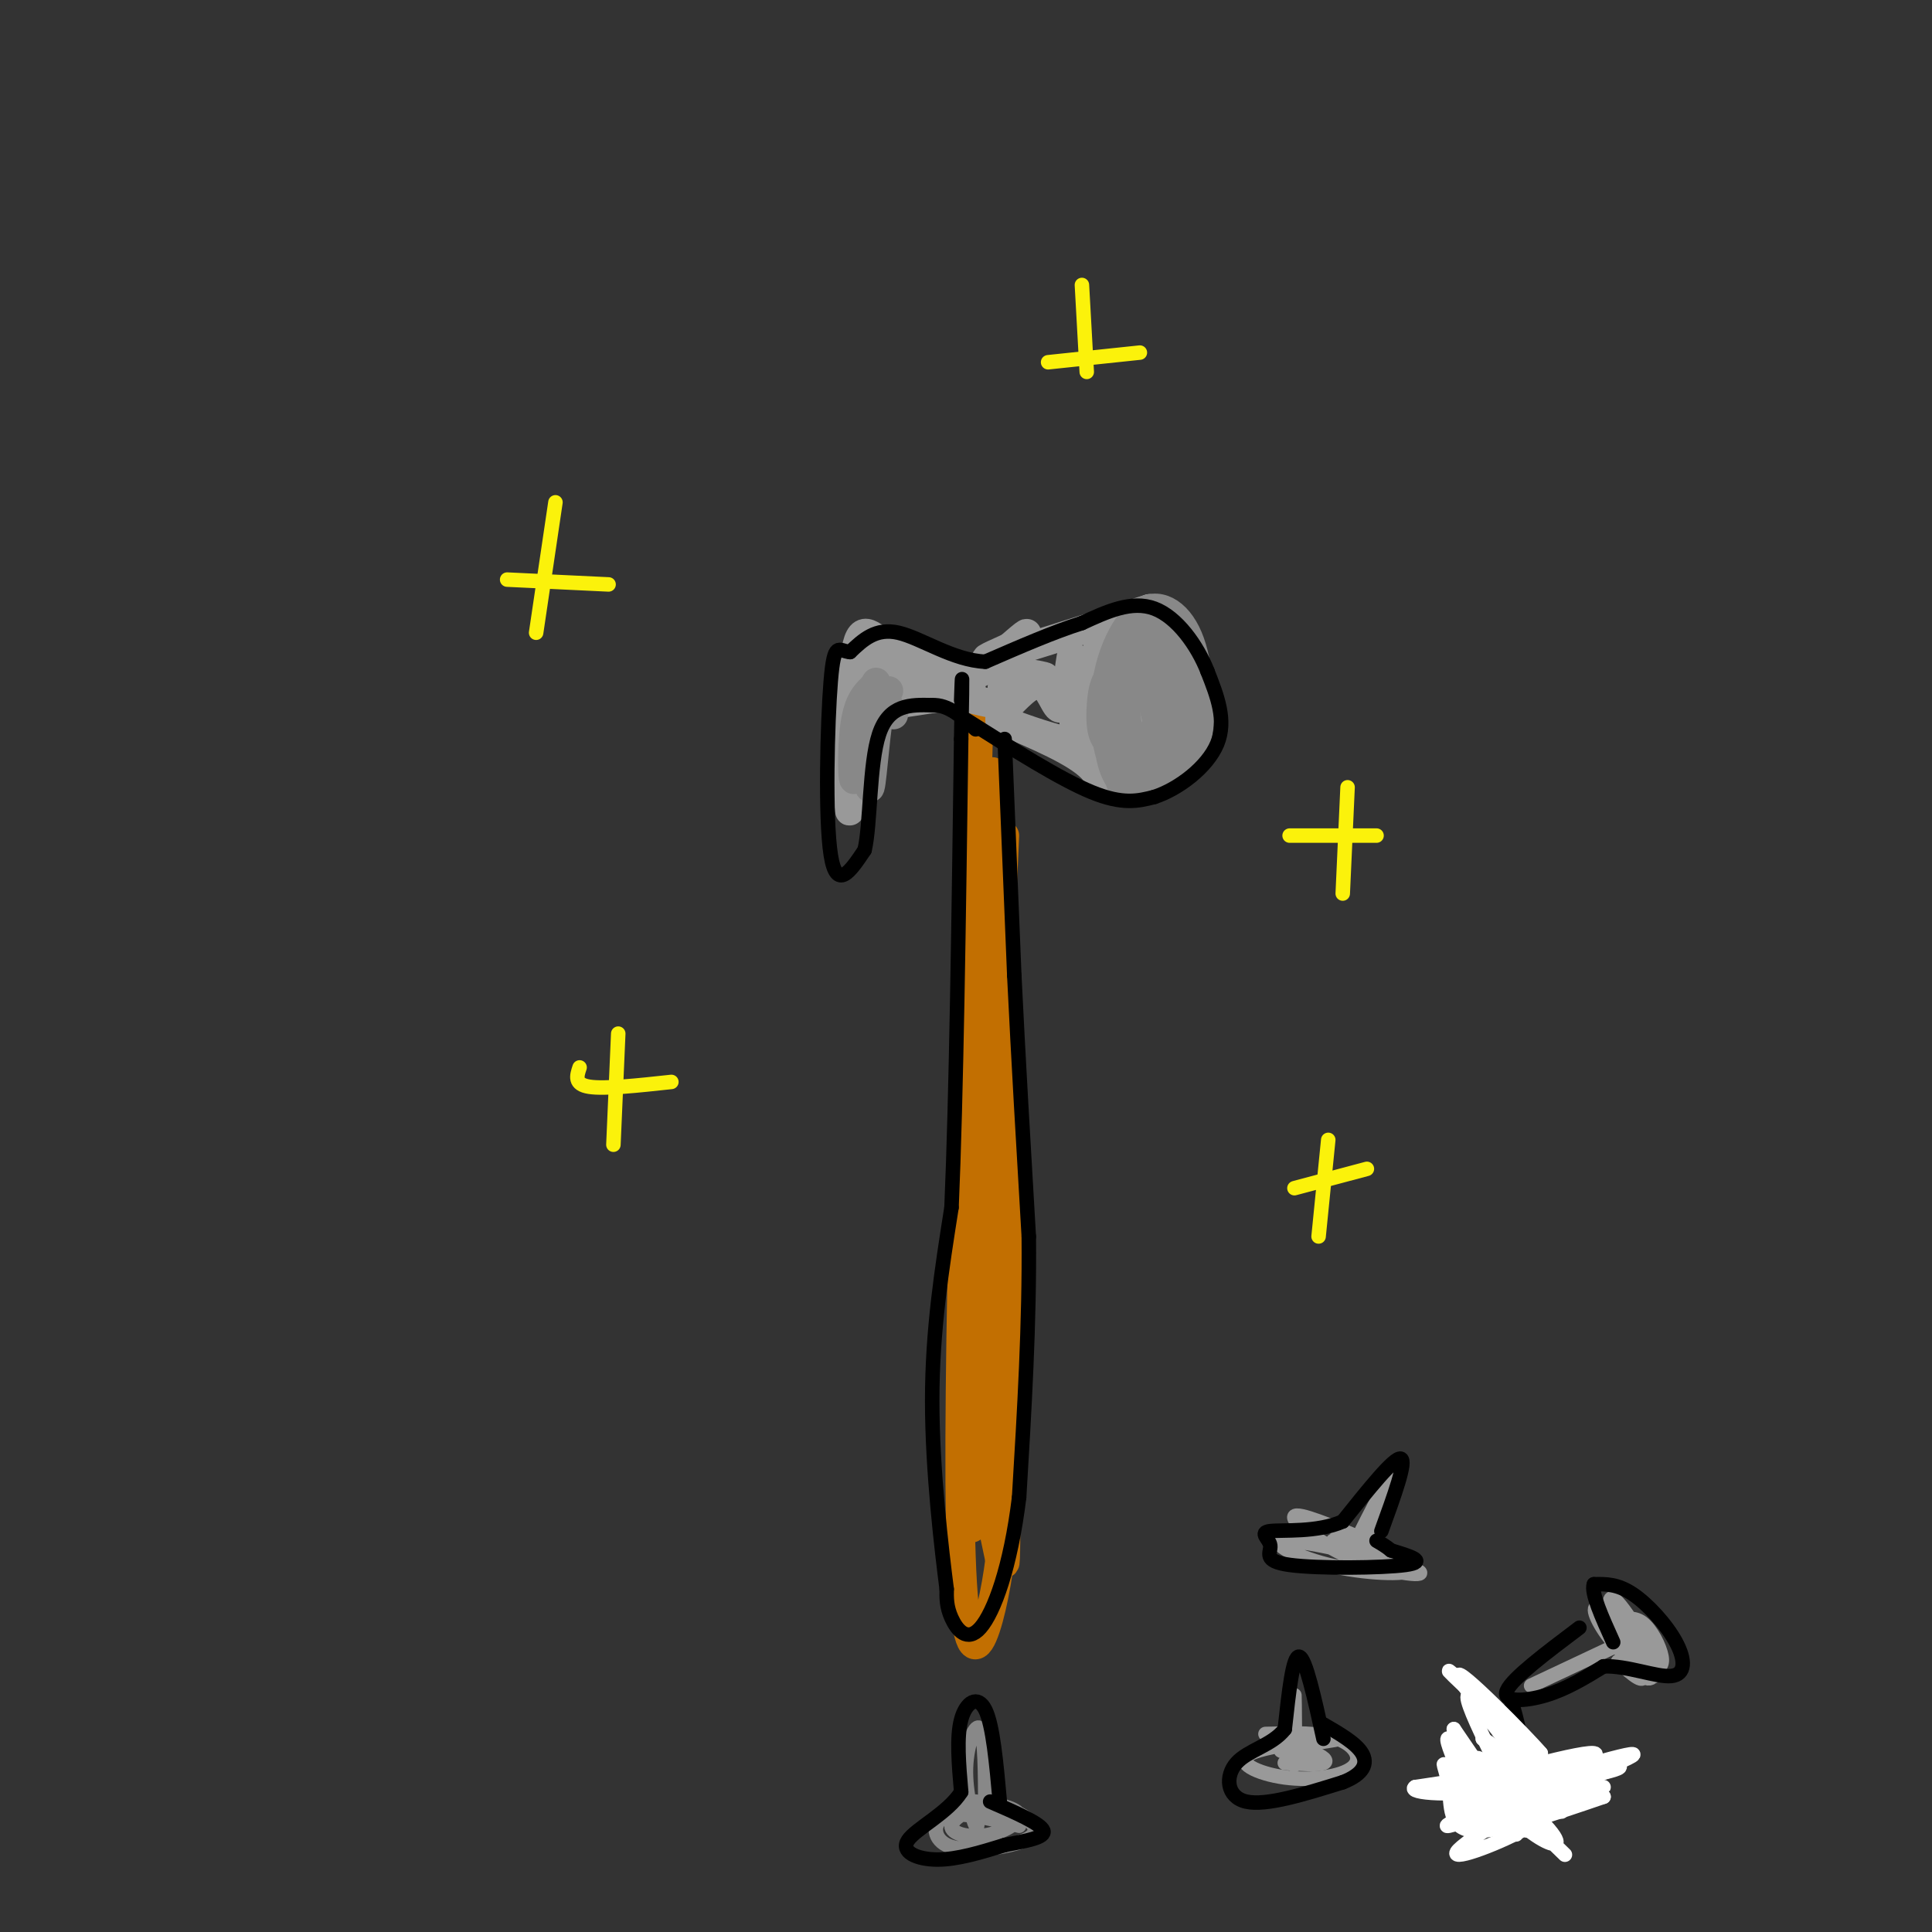 <svg viewBox='0 0 400 400' version='1.1' xmlns='http://www.w3.org/2000/svg' xmlns:xlink='http://www.w3.org/1999/xlink'><rect x="0" y="0" width="400" height="400" fill="#333333" stroke="none"/><g fill='none' stroke='rgb(194,111,1)' stroke-width='6' stroke-linecap='round' stroke-linejoin='round'><path d='M208,173c-3.333,79.178 -6.667,158.356 -7,141c-0.333,-17.356 2.333,-131.244 4,-151c1.667,-19.756 2.333,54.622 3,129'/><path d='M208,292c0.503,31.514 0.262,45.799 -1,13c-1.262,-32.799 -3.545,-112.684 -3,-127c0.545,-14.316 3.919,36.936 5,78c1.081,41.064 -0.132,71.940 -2,48c-1.868,-23.940 -4.391,-102.697 -5,-119c-0.609,-16.303 0.695,29.849 2,76'/><path d='M204,261c0.529,31.069 0.850,70.741 0,46c-0.850,-24.741 -2.871,-113.895 -2,-126c0.871,-12.105 4.636,52.838 5,88c0.364,35.162 -2.671,40.544 -3,37c-0.329,-3.544 2.049,-16.012 3,-19c0.951,-2.988 0.476,3.506 0,10'/><path d='M207,297c-0.800,2.267 -2.800,2.933 -3,7c-0.200,4.067 1.400,11.533 3,19'/><path d='M207,323c-1.524,12.155 -6.833,33.042 -8,-1c-1.167,-34.042 1.810,-123.012 3,-157c1.190,-33.988 0.595,-12.994 0,8'/><path d='M202,173c1.167,12.333 4.083,39.167 7,66'/></g>
<g fill='none' stroke='rgb(153,153,153)' stroke-width='6' stroke-linecap='round' stroke-linejoin='round'><path d='M199,140c-5.571,-1.738 -11.143,-3.476 -15,-6c-3.857,-2.524 -6.000,-5.833 -7,2c-1.000,7.833 -0.857,26.810 -1,31c-0.143,4.190 -0.571,-6.405 -1,-17'/><path d='M175,150c-1.095,-5.869 -3.333,-12.042 2,-13c5.333,-0.958 18.238,3.298 20,4c1.762,0.702 -7.619,-2.149 -17,-5'/><path d='M180,136c0.286,0.917 9.500,5.708 17,5c7.500,-0.708 13.286,-6.917 15,-9c1.714,-2.083 -0.643,-0.042 -3,2'/><path d='M209,134c-2.556,1.200 -7.444,3.200 -3,2c4.444,-1.200 18.222,-5.600 32,-10'/><path d='M238,126c3.440,5.512 -3.958,24.292 -7,32c-3.042,7.708 -1.726,4.345 -5,1c-3.274,-3.345 -11.137,-6.673 -19,-10'/><path d='M207,149c3.249,1.024 20.871,8.584 27,4c6.129,-4.584 0.766,-21.311 -2,-22c-2.766,-0.689 -2.933,14.660 -3,19c-0.067,4.340 -0.033,-2.330 0,-9'/><path d='M229,141c0.066,-5.241 0.232,-13.843 -1,-10c-1.232,3.843 -3.863,20.132 -5,21c-1.137,0.868 -0.779,-13.685 -1,-16c-0.221,-2.315 -1.021,7.607 -2,10c-0.979,2.393 -2.137,-2.745 -4,-4c-1.863,-1.255 -4.432,1.372 -7,4'/><path d='M209,146c-4.238,-0.024 -11.333,-2.083 -12,-3c-0.667,-0.917 5.095,-0.690 4,0c-1.095,0.690 -9.048,1.845 -17,3'/><path d='M184,146c-1.810,-1.182 2.164,-5.636 10,-7c7.836,-1.364 19.533,0.364 22,1c2.467,0.636 -4.295,0.182 -7,1c-2.705,0.818 -1.352,2.909 0,5'/></g>
<g fill='none' stroke='rgb(136,136,136)' stroke-width='6' stroke-linecap='round' stroke-linejoin='round'><path d='M240,132c-1.276,-0.150 -2.551,-0.301 -4,2c-1.449,2.301 -3.071,7.052 -3,12c0.071,4.948 1.833,10.091 4,11c2.167,0.909 4.737,-2.416 7,-6c2.263,-3.584 4.219,-7.427 4,-11c-0.219,-3.573 -2.611,-6.874 -5,-9c-2.389,-2.126 -4.774,-3.075 -7,0c-2.226,3.075 -4.292,10.174 -5,15c-0.708,4.826 -0.060,7.379 1,9c1.060,1.621 2.530,2.311 4,3'/><path d='M236,158c1.903,0.617 4.660,0.658 7,0c2.340,-0.658 4.262,-2.017 5,-7c0.738,-4.983 0.290,-13.591 -2,-19c-2.290,-5.409 -6.423,-7.618 -10,-5c-3.577,2.618 -6.597,10.064 -7,16c-0.403,5.936 1.810,10.362 5,13c3.190,2.638 7.358,3.489 10,3c2.642,-0.489 3.760,-2.317 4,-8c0.240,-5.683 -0.397,-15.222 -3,-20c-2.603,-4.778 -7.172,-4.794 -10,-2c-2.828,2.794 -3.914,8.397 -5,14'/><path d='M230,143c-0.911,4.017 -0.688,7.060 2,10c2.688,2.940 7.841,5.777 11,5c3.159,-0.777 4.322,-5.169 4,-11c-0.322,-5.831 -2.130,-13.102 -4,-16c-1.870,-2.898 -3.801,-1.422 -5,-1c-1.199,0.422 -1.667,-0.211 -3,4c-1.333,4.211 -3.532,13.265 -4,18c-0.468,4.735 0.795,5.150 4,6c3.205,0.850 8.353,2.134 11,-1c2.647,-3.134 2.792,-10.685 2,-15c-0.792,-4.315 -2.521,-5.392 -5,-6c-2.479,-0.608 -5.708,-0.745 -8,1c-2.292,1.745 -3.646,5.373 -5,9'/><path d='M230,146c-0.923,4.251 -0.732,10.380 1,14c1.732,3.620 5.003,4.732 8,3c2.997,-1.732 5.718,-6.309 7,-10c1.282,-3.691 1.124,-6.495 0,-9c-1.124,-2.505 -3.214,-4.709 -6,-5c-2.786,-0.291 -6.266,1.333 -8,4c-1.734,2.667 -1.721,6.377 -1,10c0.721,3.623 2.150,7.158 5,7c2.850,-0.158 7.122,-4.010 9,-8c1.878,-3.990 1.362,-8.119 0,-11c-1.362,-2.881 -3.571,-4.515 -6,-5c-2.429,-0.485 -5.077,0.177 -7,3c-1.923,2.823 -3.121,7.807 -3,12c0.121,4.193 1.560,7.597 3,11'/><path d='M232,162c1.563,1.996 3.970,1.485 6,-2c2.030,-3.485 3.682,-9.943 5,-13c1.318,-3.057 2.301,-2.712 0,-4c-2.301,-1.288 -7.886,-4.209 -11,-4c-3.114,0.209 -3.757,3.547 -4,7c-0.243,3.453 -0.087,7.019 2,8c2.087,0.981 6.106,-0.624 8,-2c1.894,-1.376 1.664,-2.524 1,-5c-0.664,-2.476 -1.761,-6.279 -3,-8c-1.239,-1.721 -2.619,-1.361 -4,-1'/><path d='M185,148c-1.057,-2.356 -2.115,-4.713 -3,0c-0.885,4.713 -1.599,16.495 -2,15c-0.401,-1.495 -0.489,-16.267 -1,-17c-0.511,-0.733 -1.445,12.572 -2,15c-0.555,2.428 -0.730,-6.021 0,-11c0.730,-4.979 2.365,-6.490 4,-8'/><path d='M181,142c0.667,-1.333 0.333,-0.667 0,0'/><path d='M184,143c0.000,0.000 -2.000,2.000 -2,2'/></g>
<g fill='none' stroke='rgb(0,0,0)' stroke-width='3' stroke-linecap='round' stroke-linejoin='round'><path d='M208,153c0.000,0.000 2.000,49.000 2,49'/><path d='M210,202c0.833,17.167 1.917,35.583 3,54'/><path d='M213,256c0.167,18.000 -0.917,36.000 -2,54'/><path d='M211,310c-1.774,14.512 -5.208,23.792 -8,27c-2.792,3.208 -4.940,0.345 -6,-2c-1.060,-2.345 -1.030,-4.173 -1,-6'/><path d='M196,329c-1.000,-7.822 -3.000,-24.378 -3,-39c0.000,-14.622 2.000,-27.311 4,-40'/><path d='M197,250c1.000,-22.833 1.500,-59.917 2,-97'/><path d='M199,153c0.333,-17.500 0.167,-12.750 0,-8'/><path d='M200,149c9.750,6.167 19.500,12.333 26,15c6.500,2.667 9.750,1.833 13,1'/><path d='M239,165c5.000,-1.622 11.000,-6.178 13,-11c2.000,-4.822 0.000,-9.911 -2,-15'/><path d='M250,139c-2.089,-5.356 -6.311,-11.244 -11,-13c-4.689,-1.756 -9.844,0.622 -15,3'/><path d='M224,129c-5.833,1.833 -12.917,4.917 -20,8'/><path d='M204,137c-6.667,-0.267 -13.333,-4.933 -18,-6c-4.667,-1.067 -7.333,1.467 -10,4'/><path d='M176,135c-2.369,-0.179 -3.292,-2.625 -4,6c-0.708,8.625 -1.202,28.321 0,36c1.202,7.679 4.101,3.339 7,-1'/><path d='M179,176c1.267,-5.222 0.933,-17.778 3,-24c2.067,-6.222 6.533,-6.111 11,-6'/><path d='M193,146c3.333,-0.167 6.167,2.417 9,5'/></g>
<g fill='none' stroke='rgb(153,153,153)' stroke-width='3' stroke-linecap='round' stroke-linejoin='round'><path d='M276,319c8.217,2.450 16.433,4.900 16,6c-0.433,1.100 -9.516,0.850 -17,-1c-7.484,-1.850 -13.370,-5.300 -8,-5c5.370,0.300 21.996,4.348 26,6c4.004,1.652 -4.614,0.906 -12,-2c-7.386,-2.906 -13.539,-7.973 -13,-9c0.539,-1.027 7.769,1.987 15,5'/><path d='M283,319c3.857,1.976 6.000,4.417 5,5c-1.000,0.583 -5.143,-0.690 -7,-2c-1.857,-1.310 -1.429,-2.655 -1,-4'/><path d='M283,321c3.667,-9.267 7.333,-18.533 6,-17c-1.333,1.533 -7.667,13.867 -9,17c-1.333,3.133 2.333,-2.933 6,-9'/><path d='M334,336c2.050,-0.713 4.100,-1.426 6,0c1.900,1.426 3.651,4.989 4,7c0.349,2.011 -0.703,2.468 -2,3c-1.297,0.532 -2.839,1.138 -5,-3c-2.161,-4.138 -4.941,-13.020 -3,-12c1.941,1.020 8.603,11.944 9,15c0.397,3.056 -5.470,-1.754 -9,-6c-3.530,-4.246 -4.723,-7.927 -3,-7c1.723,0.927 6.361,6.464 11,12'/><path d='M342,345c1.226,2.797 -1.207,3.791 -4,0c-2.793,-3.791 -5.944,-12.367 -5,-12c0.944,0.367 5.984,9.676 7,13c1.016,3.324 -1.992,0.662 -5,-2'/><path d='M334,341c0.000,0.000 -17.000,8.000 -17,8'/><path d='M262,359c5.678,-0.163 11.356,-0.326 15,1c3.644,1.326 5.252,4.141 3,6c-2.252,1.859 -8.366,2.760 -14,2c-5.634,-0.760 -10.789,-3.183 -7,-5c3.789,-1.817 16.520,-3.028 18,-3c1.480,0.028 -8.291,1.294 -11,2c-2.709,0.706 1.646,0.853 6,1'/><path d='M272,363c1.733,0.600 3.067,1.600 2,2c-1.067,0.400 -4.533,0.200 -8,0'/><path d='M268,360c0.006,3.643 0.012,7.286 0,4c-0.012,-3.286 -0.042,-13.500 0,-13c0.042,0.500 0.155,11.714 0,14c-0.155,2.286 -0.577,-4.357 -1,-11'/></g>
<g fill='none' stroke='rgb(136,136,136)' stroke-width='3' stroke-linecap='round' stroke-linejoin='round'><path d='M319,371c3.395,1.319 6.790,2.637 3,2c-3.790,-0.637 -14.766,-3.230 -15,-3c-0.234,0.230 10.274,3.283 14,3c3.726,-0.283 0.669,-3.900 -4,-5c-4.669,-1.100 -10.949,0.319 -10,2c0.949,1.681 9.128,3.623 12,3c2.872,-0.623 0.436,-3.812 -2,-7'/><path d='M317,366c-1.167,-1.333 -3.083,-1.167 -5,-1'/><path d='M314,369c-1.933,-6.778 -3.867,-13.556 -4,-13c-0.133,0.556 1.533,8.444 2,11c0.467,2.556 -0.267,-0.222 -1,-3'/><path d='M211,378c-6.000,-1.503 -12.000,-3.006 -15,-2c-3.000,1.006 -2.999,4.520 0,6c2.999,1.480 8.997,0.926 13,0c4.003,-0.926 6.010,-2.222 5,-4c-1.010,-1.778 -5.039,-4.037 -9,-4c-3.961,0.037 -7.856,2.371 -8,4c-0.144,1.629 3.461,2.554 7,2c3.539,-0.554 7.011,-2.587 7,-4c-0.011,-1.413 -3.506,-2.207 -7,-3'/><path d='M204,373c-2.467,-0.067 -5.133,1.267 -5,2c0.133,0.733 3.067,0.867 6,1'/><path d='M204,375c-0.024,-7.702 -0.048,-15.405 -1,-17c-0.952,-1.595 -2.833,2.917 -3,8c-0.167,5.083 1.381,10.738 2,12c0.619,1.262 0.310,-1.869 0,-5'/></g>
<g fill='none' stroke='rgb(0,0,0)' stroke-width='3' stroke-linecap='round' stroke-linejoin='round'><path d='M207,373c-0.711,-7.911 -1.422,-15.822 -3,-19c-1.578,-3.178 -4.022,-1.622 -5,2c-0.978,3.622 -0.489,9.311 0,15'/><path d='M199,371c-2.679,4.310 -9.375,7.583 -11,10c-1.625,2.417 1.821,3.976 6,4c4.179,0.024 9.089,-1.488 14,-3'/><path d='M208,382c4.444,-0.867 8.556,-1.533 8,-3c-0.556,-1.467 -5.778,-3.733 -11,-6'/><path d='M286,317c2.667,-7.333 5.333,-14.667 4,-15c-1.333,-0.333 -6.667,6.333 -12,13'/><path d='M278,315c-5.294,2.344 -12.529,1.706 -15,2c-2.471,0.294 -0.178,1.522 0,3c0.178,1.478 -1.760,3.206 4,4c5.760,0.794 19.217,0.656 24,0c4.783,-0.656 0.891,-1.828 -3,-3'/><path d='M288,321c-1.000,-0.833 -2.000,-1.417 -3,-2'/><path d='M327,337c-6.956,5.244 -13.911,10.489 -15,13c-1.089,2.511 3.689,2.289 8,1c4.311,-1.289 8.156,-3.644 12,-6'/><path d='M332,345c4.848,-0.204 10.970,2.285 14,2c3.030,-0.285 2.970,-3.346 1,-7c-1.970,-3.654 -5.848,-7.901 -9,-10c-3.152,-2.099 -5.576,-2.049 -8,-2'/><path d='M330,328c-0.667,1.667 1.667,6.833 4,12'/><path d='M316,365c-1.345,-6.167 -2.690,-12.333 -3,-12c-0.310,0.333 0.417,7.167 -2,11c-2.417,3.833 -7.976,4.667 -9,6c-1.024,1.333 2.488,3.167 6,5'/><path d='M308,375c4.119,0.155 11.417,-1.958 15,-4c3.583,-2.042 3.452,-4.012 1,-5c-2.452,-0.988 -7.226,-0.994 -12,-1'/><path d='M274,360c-1.833,-8.333 -3.667,-16.667 -5,-17c-1.333,-0.333 -2.167,7.333 -3,15'/><path d='M266,358c-2.607,3.381 -7.625,4.333 -10,7c-2.375,2.667 -2.107,7.048 2,8c4.107,0.952 12.054,-1.524 20,-4'/><path d='M278,369c4.356,-1.689 5.244,-3.911 4,-6c-1.244,-2.089 -4.622,-4.044 -8,-6'/></g>
<g fill='none' stroke='rgb(255,255,255)' stroke-width='3' stroke-linecap='round' stroke-linejoin='round'><path d='M324,384c-7.838,-7.636 -15.675,-15.272 -19,-18c-3.325,-2.728 -2.136,-0.549 1,3c3.136,3.549 8.219,8.468 12,11c3.781,2.532 6.261,2.679 2,-2c-4.261,-4.679 -15.263,-14.183 -14,-14c1.263,0.183 14.789,10.052 17,11c2.211,0.948 -6.895,-7.026 -16,-15'/><path d='M307,360c3.810,2.357 21.333,15.750 20,13c-1.333,-2.750 -21.524,-21.643 -26,-26c-4.476,-4.357 6.762,5.821 18,16'/><path d='M319,363c-2.482,-2.985 -17.687,-18.449 -17,-16c0.687,2.449 17.267,22.811 18,23c0.733,0.189 -14.379,-19.795 -16,-19c-1.621,0.795 10.251,22.370 12,27c1.749,4.630 -6.626,-7.685 -15,-20'/><path d='M301,358c1.618,3.444 13.163,22.053 13,22c-0.163,-0.053 -12.035,-18.768 -14,-20c-1.965,-1.232 5.976,15.018 7,18c1.024,2.982 -4.870,-7.304 -7,-11c-2.130,-3.696 -0.497,-0.803 0,3c0.497,3.803 -0.144,8.515 5,9c5.144,0.485 16.072,-3.258 27,-7'/><path d='M332,372c-5.060,-0.027 -31.212,3.405 -30,3c1.212,-0.405 29.786,-4.647 30,-5c0.214,-0.353 -27.932,3.184 -30,3c-2.068,-0.184 21.943,-4.088 30,-6c8.057,-1.912 0.159,-1.832 -9,-1c-9.159,0.832 -19.580,2.416 -30,4'/><path d='M293,370c-1.954,1.190 8.160,2.165 19,0c10.840,-2.165 22.408,-7.470 17,-7c-5.408,0.470 -27.790,6.714 -27,8c0.790,1.286 24.751,-2.384 30,-4c5.249,-1.616 -8.215,-1.176 -13,-1c-4.785,0.176 -0.893,0.088 3,0'/><path d='M322,366c1.667,-0.333 4.333,-1.167 7,-2'/><path d='M319,373c0.542,1.591 1.085,3.181 -4,6c-5.085,2.819 -15.796,6.866 -13,4c2.796,-2.866 19.100,-12.644 17,-13c-2.100,-0.356 -22.604,8.712 -19,8c3.604,-0.712 31.315,-11.203 37,-14c5.685,-2.797 -10.658,2.102 -27,7'/><path d='M310,371c-5.333,0.333 -5.167,-2.333 -5,-5'/></g>
<g fill='none' stroke='rgb(251,242,11)' stroke-width='3' stroke-linecap='round' stroke-linejoin='round'><path d='M279,163c0.000,0.000 -1.000,22.000 -1,22'/><path d='M285,173c0.000,0.000 -18.000,0.000 -18,0'/><path d='M128,214c0.000,0.000 -1.000,23.000 -1,23'/><path d='M139,224c-6.917,0.750 -13.833,1.500 -17,1c-3.167,-0.500 -2.583,-2.250 -2,-4'/><path d='M115,104c0.000,0.000 -4.000,27.000 -4,27'/><path d='M126,121c0.000,0.000 -21.000,-1.000 -21,-1'/><path d='M275,236c0.000,0.000 -2.000,20.000 -2,20'/><path d='M283,242c0.000,0.000 -15.000,4.000 -15,4'/><path d='M224,59c0.000,0.000 1.000,18.000 1,18'/><path d='M236,73c0.000,0.000 -19.000,2.000 -19,2'/></g>
</svg>